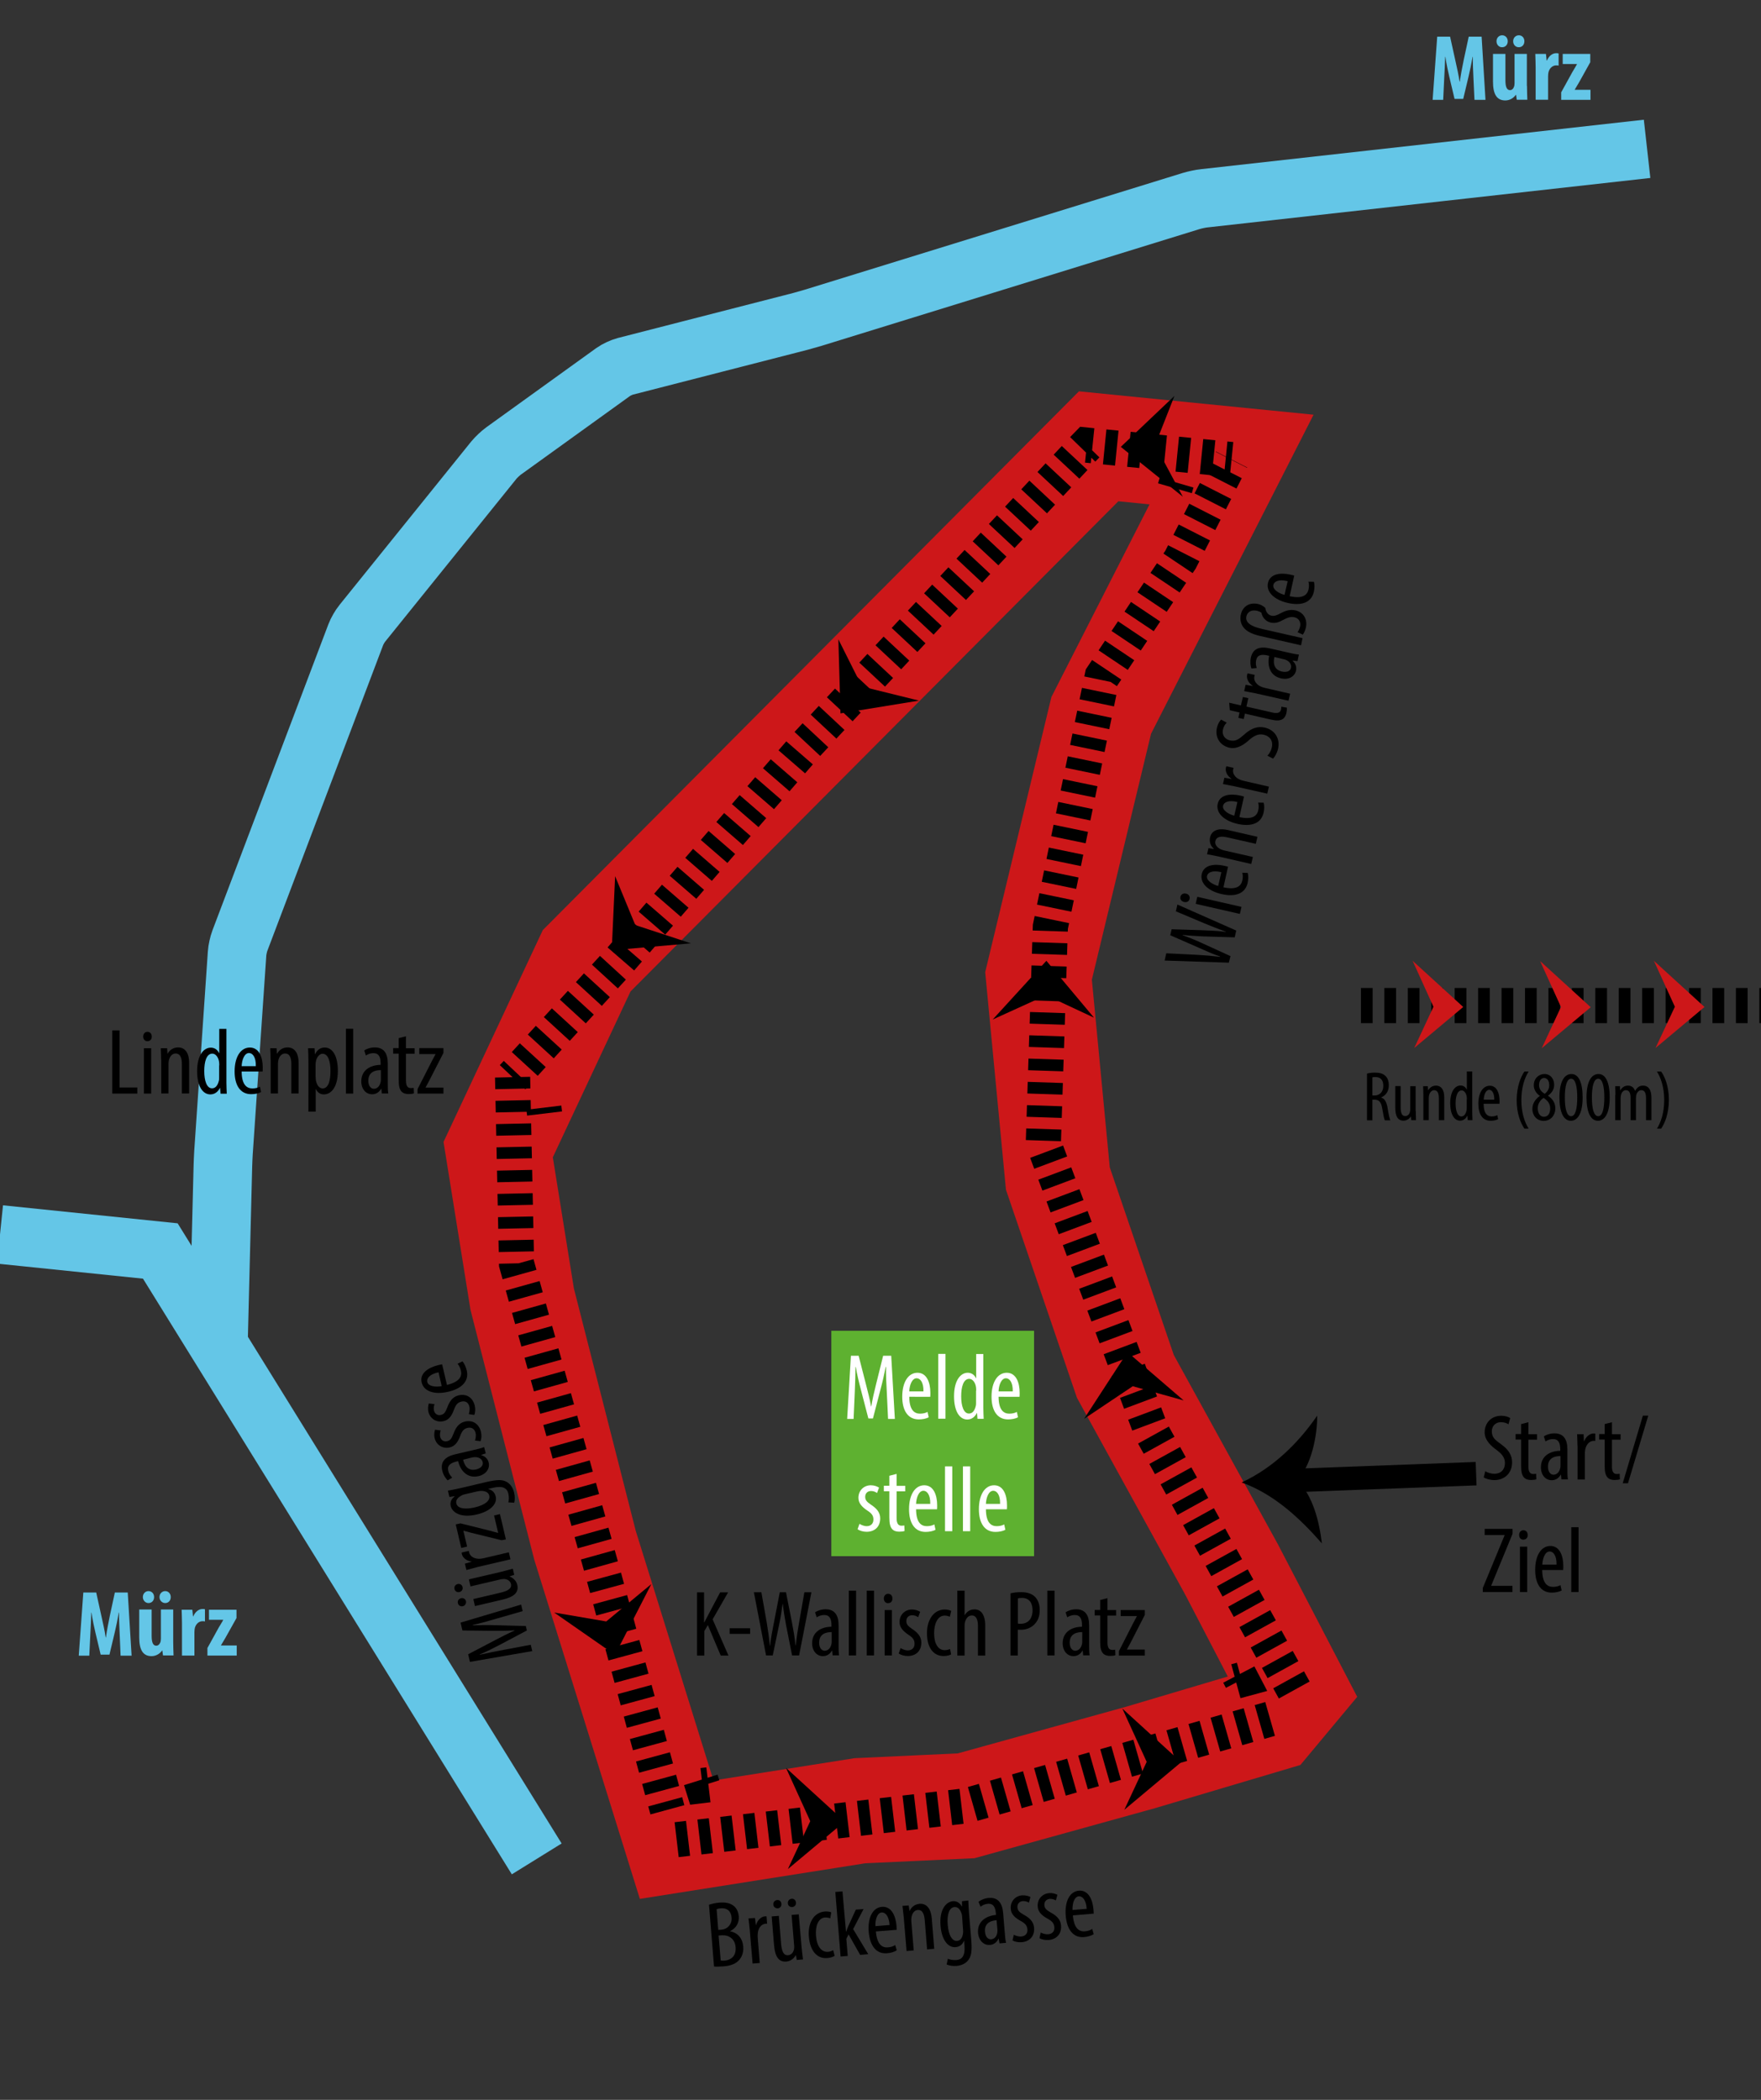 <?xml version="1.0" encoding="utf-8"?>
<!-- Generator: Adobe Illustrator 27.2.0, SVG Export Plug-In . SVG Version: 6.00 Build 0)  -->
<svg version="1.1" id="Ebene_1" xmlns="http://www.w3.org/2000/svg" xmlns:xlink="http://www.w3.org/1999/xlink" x="0px" y="0px"
	 width="150.27px" height="179.17px" viewBox="0 0 150.27 179.17" style="enable-background:new 0 0 150.27 179.17;"
	 xml:space="preserve">
<rect x="0" y="0" width="150.27" height="179.17" fill="#333333" stroke="none"/>
<style type="text/css">
	.st0{fill:none;stroke:#CD1719;stroke-width:9;}
	.st1{fill:none;stroke:#64C6E7;stroke-width:5;}
	.st2{fill:none;stroke:#000000;stroke-width:3;}
	.st3{fill:none;stroke:#000000;stroke-width:3;stroke-dasharray:1.038,1.038;}
	.st4{fill:none;stroke:#000000;stroke-width:3;stroke-dasharray:1.012,1.012;}
	.st5{fill:none;stroke:#000000;stroke-width:2;}
	.st6{fill:#64C6E7;}
	.st7{fill:none;stroke:#000000;stroke-width:3;stroke-dasharray:0.993,0.993;}
	.st8{fill:none;stroke:#000000;stroke-width:3;stroke-dasharray:0.979,0.979;}
	.st9{fill:none;stroke:#000000;stroke-width:3;stroke-dasharray:0.994,0.994;}
	.st10{fill:none;stroke:#000000;stroke-width:3;stroke-dasharray:1;}
	.st11{fill:#CD1719;}
	.st12{fill:#5EB130;}
	.st13{fill:#FFFFFF;}
</style>
<polygon class="st0" points="57.74,156.97 73.38,154.5 82.44,154.08 97.27,149.97 108.38,146.67 110.44,144.2 105.09,133.91 
	96.03,117.44 90.27,100.56 88.62,83.27 93.97,61.04 105.09,39.21 93.75,38.08 50.06,81.98 42.51,98.09 44.56,110.85 49.92,131.85 
	"/>
<g>
	<path class="st1" d="M140.55,12.7l-37.79,4.22c-0.31,0.03-0.81,0.14-1.11,0.23L69.4,27.11c-0.3,0.09-0.79,0.23-1.09,0.31
		l-14.96,3.84c-0.3,0.08-0.76,0.29-1.01,0.47l-9.37,6.75c-0.25,0.18-0.62,0.53-0.82,0.77L30.92,53.18c-0.2,0.24-0.45,0.68-0.56,0.97
		l-9.89,26.11c-0.11,0.29-0.22,0.78-0.24,1.1l-1.16,16.99c-0.02,0.31-0.04,0.82-0.05,1.13l-0.4,15.9"/>
</g>
<g>
	<g>
		<line class="st2" x1="105.09" y1="39.21" x2="104.59" y2="39.16"/>
		<line class="st3" x1="103.56" y1="39.06" x2="93.75" y2="38.08"/>
		<polyline class="st2" points="93.23,38.03 92.74,37.98 92.39,38.34 		"/>
		<polyline class="st4" points="91.7,39.08 68.86,63.51 52.8,82.03 44.42,91.17 		"/>
		<line class="st2" x1="44.08" y1="91.55" x2="43.74" y2="91.91"/>
	</g>
</g>
<polyline class="st1" points="0,105.33 13.68,106.74 45.8,158.61 "/>
<g>
	<path d="M116.65,91.6c0.2-0.05,0.44-0.08,0.67-0.08c0.4,0,0.7,0.08,0.91,0.29c0.2,0.2,0.28,0.47,0.28,0.79
		c0,0.52-0.24,0.85-0.65,1.04v0.01c0.3,0.09,0.46,0.38,0.55,0.91c0.09,0.56,0.17,0.9,0.23,1.03h-0.47c-0.06-0.12-0.14-0.5-0.22-1
		c-0.09-0.55-0.26-0.76-0.66-0.76h-0.18v1.76h-0.46V91.6z M117.11,93.47h0.19c0.44,0,0.74-0.32,0.74-0.81
		c0-0.47-0.19-0.76-0.69-0.76c-0.09,0-0.18,0.01-0.24,0.02V93.47z"/>
	<path d="M120.81,94.79c0,0.32,0.02,0.58,0.02,0.79h-0.4l-0.03-0.31h-0.01c-0.09,0.14-0.31,0.35-0.62,0.35
		c-0.51,0-0.71-0.4-0.71-1.12v-1.83h0.46v1.77c0,0.46,0.07,0.79,0.39,0.79c0.27,0,0.39-0.25,0.41-0.38
		c0.02-0.08,0.02-0.17,0.02-0.26v-1.91h0.46V94.79z"/>
	<path d="M121.46,93.43c0-0.34-0.02-0.52-0.02-0.75h0.4l0.02,0.35h0.01c0.13-0.23,0.36-0.4,0.67-0.4c0.4,0,0.7,0.3,0.7,1v1.95h-0.46
		v-1.87c0-0.34-0.07-0.69-0.4-0.69c-0.19,0-0.38,0.16-0.44,0.47c-0.01,0.07-0.02,0.16-0.02,0.26v1.83h-0.46V93.43z"/>
	<path d="M125.63,91.43v3.45c0,0.2,0.02,0.53,0.02,0.7h-0.4l-0.03-0.37h-0.02c-0.1,0.21-0.3,0.41-0.61,0.41
		c-0.49,0-0.84-0.53-0.84-1.49c0-1.03,0.43-1.51,0.88-1.51c0.21,0,0.41,0.1,0.53,0.35h0.01v-1.55H125.63z M125.17,93.79
		c0-0.06,0-0.13-0.01-0.19c-0.03-0.3-0.21-0.56-0.43-0.56c-0.38,0-0.52,0.53-0.52,1.12c0,0.61,0.16,1.1,0.49,1.1
		c0.14,0,0.34-0.08,0.44-0.5c0.01-0.05,0.02-0.12,0.02-0.19V93.79z"/>
	<path d="M126.6,94.18c0.01,0.89,0.35,1.08,0.69,1.08c0.2,0,0.37-0.05,0.48-0.11l0.07,0.34c-0.16,0.09-0.41,0.14-0.64,0.14
		c-0.7,0-1.05-0.57-1.05-1.46c0-0.94,0.4-1.53,0.98-1.53c0.59,0,0.83,0.62,0.83,1.28c0,0.11,0,0.19-0.01,0.26H126.6z M127.51,93.83
		c0.01-0.58-0.21-0.84-0.43-0.84c-0.3,0-0.46,0.44-0.47,0.84H127.51z"/>
	<path d="M130.44,91.43c-0.34,0.54-0.62,1.35-0.62,2.44c0,1.07,0.28,1.88,0.62,2.43h-0.36c-0.31-0.46-0.66-1.26-0.66-2.43
		c0.01-1.18,0.35-1.99,0.66-2.44H130.44z"/>
	<path d="M130.76,94.63c0-0.54,0.32-0.89,0.64-1.12l-0.01-0.01c-0.32-0.22-0.51-0.56-0.51-0.89c0-0.6,0.43-0.97,0.91-0.97
		c0.56,0,0.83,0.47,0.83,0.92c0,0.34-0.16,0.67-0.52,0.92v0.02c0.36,0.24,0.62,0.59,0.62,1.06c0,0.61-0.4,1.08-1,1.08
		C131.08,95.63,130.76,95.12,130.76,94.63z M132.28,94.58c0-0.45-0.26-0.7-0.56-0.9c-0.31,0.19-0.5,0.53-0.5,0.87
		c0,0.44,0.2,0.74,0.53,0.74C132.04,95.29,132.28,95.07,132.28,94.58z M131.33,92.58c0,0.4,0.24,0.59,0.48,0.75
		c0.23-0.17,0.39-0.43,0.39-0.72c0-0.38-0.16-0.63-0.44-0.63C131.5,91.98,131.33,92.23,131.33,92.58z"/>
	<path d="M135.05,93.63c0,1.42-0.45,2-1.01,2c-0.61,0-0.97-0.72-0.97-1.99c0-1.31,0.39-2,1.03-2
		C134.72,91.64,135.05,92.39,135.05,93.63z M133.53,93.64c0,0.94,0.16,1.6,0.54,1.6c0.37,0,0.52-0.67,0.52-1.6
		c0-0.91-0.15-1.6-0.52-1.6C133.69,92.04,133.53,92.7,133.53,93.64z"/>
	<path d="M137.36,93.63c0,1.42-0.45,2-1.01,2c-0.61,0-0.97-0.72-0.97-1.99c0-1.31,0.39-2,1.03-2
		C137.03,91.64,137.36,92.39,137.36,93.63z M135.84,93.64c0,0.94,0.16,1.6,0.54,1.6c0.37,0,0.52-0.67,0.52-1.6
		c0-0.91-0.15-1.6-0.52-1.6C136,92.04,135.84,92.7,135.84,93.64z"/>
	<path d="M137.85,93.43c0-0.34-0.02-0.52-0.02-0.75h0.4l0.02,0.36h0.01c0.13-0.23,0.35-0.41,0.65-0.41c0.27,0,0.5,0.13,0.61,0.44
		h0.01c0.08-0.14,0.18-0.26,0.29-0.33c0.11-0.08,0.25-0.11,0.4-0.11c0.39,0,0.7,0.29,0.7,1.03v1.92h-0.46v-1.82
		c0-0.38-0.05-0.74-0.41-0.74c-0.19,0-0.36,0.16-0.43,0.43c-0.01,0.08-0.02,0.17-0.02,0.26v1.87h-0.46v-1.9
		c0-0.32-0.06-0.66-0.4-0.66c-0.19,0-0.38,0.16-0.43,0.47c-0.01,0.08-0.02,0.16-0.02,0.25v1.84h-0.46V93.43z"/>
	<path d="M141.39,96.3c0.34-0.54,0.62-1.36,0.62-2.44c0-1.08-0.28-1.89-0.62-2.43h0.36c0.31,0.44,0.66,1.24,0.66,2.43
		c-0.01,1.19-0.35,1.98-0.66,2.44H141.39z"/>
</g>
<g>
	<g>
		<g>
			<line class="st5" x1="110.21" y1="126.33" x2="125.96" y2="125.74"/>
			<g>
				<path d="M110.7,126.31c1.21-1.3,1.71-3.8,1.7-5.52c-1.63,2.37-3.79,4.47-6.45,5.7c2.74,0.98,4.96,3.04,6.85,5.2
					C112.58,129.86,112.05,127.64,110.7,126.31z"/>
			</g>
		</g>
	</g>
</g>
<g>
	<path d="M126.74,125.53c0.18,0.12,0.5,0.22,0.78,0.22c0.56,0,0.9-0.37,0.9-0.91c0-0.5-0.29-0.8-0.71-1.12
		c-0.42-0.3-1.02-0.8-1.02-1.5c0-0.82,0.57-1.42,1.42-1.42c0.34,0,0.63,0.1,0.76,0.2l-0.15,0.53c-0.14-0.1-0.36-0.18-0.64-0.18
		c-0.53,0-0.78,0.4-0.78,0.77c0,0.54,0.28,0.74,0.79,1.11c0.65,0.46,0.94,0.95,0.94,1.55c0,0.93-0.66,1.51-1.51,1.51
		c-0.37,0-0.76-0.12-0.91-0.23L126.74,125.53z"/>
	<path d="M130.42,121.35v1.02h0.74v0.47h-0.74v2.29c0,0.5,0.18,0.64,0.41,0.64c0.1,0,0.18-0.01,0.25-0.02l0.02,0.47
		c-0.11,0.04-0.26,0.06-0.46,0.06c-0.24,0-0.46-0.06-0.61-0.23c-0.15-0.18-0.23-0.44-0.23-0.98v-2.24h-0.47v-0.47h0.47v-0.85
		L130.42,121.35z"/>
	<path d="M133.24,126.24l-0.04-0.41h-0.02c-0.17,0.3-0.44,0.47-0.77,0.47c-0.52,0-0.92-0.44-0.92-1.1c0-0.97,0.78-1.4,1.65-1.41
		v-0.12c0-0.52-0.13-0.88-0.62-0.88c-0.24,0-0.46,0.08-0.64,0.2l-0.14-0.43c0.16-0.12,0.52-0.26,0.9-0.26
		c0.78,0,1.11,0.51,1.11,1.38v1.67c0,0.3,0,0.63,0.04,0.88H133.24z M133.15,124.24c-0.32,0-1.06,0.06-1.06,0.9
		c0,0.5,0.26,0.69,0.47,0.69c0.27,0,0.5-0.2,0.58-0.58c0.02-0.07,0.02-0.15,0.02-0.22V124.24z"/>
	<path d="M134.61,123.37c0-0.33-0.02-0.71-0.03-1h0.55l0.03,0.61h0.02c0.13-0.37,0.46-0.67,0.82-0.67c0.05,0,0.09,0.01,0.13,0.01
		v0.63c-0.04-0.01-0.08-0.01-0.13-0.01c-0.39,0-0.68,0.36-0.74,0.81c-0.02,0.1-0.02,0.22-0.02,0.35v2.14h-0.62V123.37z"/>
	<path d="M137.55,121.35v1.02h0.74v0.47h-0.74v2.29c0,0.5,0.18,0.64,0.41,0.64c0.1,0,0.18-0.01,0.25-0.02l0.02,0.47
		c-0.11,0.04-0.26,0.06-0.46,0.06c-0.24,0-0.46-0.06-0.61-0.23c-0.15-0.18-0.23-0.44-0.23-0.98v-2.24h-0.47v-0.47h0.47v-0.85
		L137.55,121.35z"/>
	<path d="M138.47,126.56l1.72-5.77h0.46l-1.73,5.77H138.47z"/>
	<path d="M126.54,135.47l1.85-4.47v-0.02h-1.7v-0.53h2.38v0.42l-1.82,4.42v0.02h1.81v0.53h-2.53V135.47z"/>
	<path d="M130.36,130.97c0.01,0.24-0.14,0.4-0.38,0.4c-0.2,0-0.35-0.16-0.35-0.4c0-0.24,0.16-0.4,0.36-0.4
		C130.22,130.57,130.36,130.73,130.36,130.97z M129.7,135.84v-3.87h0.62v3.87H129.7z"/>
	<path d="M131.6,133.96c0.01,1.18,0.47,1.44,0.92,1.44c0.26,0,0.49-0.06,0.64-0.15l0.1,0.46c-0.22,0.12-0.54,0.18-0.85,0.18
		c-0.93,0-1.41-0.76-1.41-1.94c0-1.26,0.53-2.04,1.3-2.04c0.79,0,1.1,0.83,1.1,1.71c0,0.14,0,0.25-0.01,0.34H131.6z M132.82,133.5
		c0.02-0.78-0.28-1.12-0.58-1.12c-0.4,0-0.61,0.59-0.63,1.12H132.82z"/>
	<path d="M134.08,130.31h0.62v5.53h-0.62V130.31z"/>
</g>
<g>
	<path d="M104.86,82.14l-5.48-0.18l0.14-0.62l2.63,0.13c0.69,0.04,1.29,0.09,1.95,0.17l0.01-0.03c-0.65-0.21-1.19-0.47-1.83-0.75
		l-2.42-1.06l0.12-0.51l2.58,0.08c0.65,0.03,1.28,0.04,2.03,0.14l0.01-0.02c-0.74-0.26-1.29-0.48-1.86-0.72l-2.4-1.01l0.13-0.58
		l5.02,2.22l-0.13,0.58l-2.67-0.08c-0.58-0.03-1.19-0.06-1.78-0.13l0,0.02c0.57,0.21,1.12,0.43,1.68,0.69l2.41,1.1L104.86,82.14z"/>
	<path d="M101.2,76.25c0.24,0.04,0.36,0.23,0.31,0.46c-0.04,0.19-0.24,0.31-0.47,0.25c-0.23-0.05-0.36-0.25-0.31-0.44
		C100.78,76.3,100.97,76.2,101.2,76.25z M105.8,77.98l-3.77-0.86l0.14-0.6l3.77,0.86L105.8,77.98z"/>
	<path d="M104.4,75.71c1.16,0.25,1.51-0.14,1.61-0.58c0.06-0.26,0.05-0.49-0.01-0.66l0.47,0.01c0.07,0.24,0.06,0.57-0.01,0.87
		c-0.21,0.9-1.05,1.2-2.21,0.94c-1.22-0.28-1.87-0.97-1.7-1.72c0.18-0.77,1.06-0.89,1.91-0.7c0.14,0.03,0.24,0.06,0.33,0.08
		L104.4,75.71z M104.22,74.42c-0.75-0.19-1.15,0.02-1.22,0.31c-0.09,0.39,0.44,0.72,0.95,0.87L104.22,74.42z"/>
	<path d="M103.98,73.08c-0.45-0.1-0.68-0.13-0.98-0.19l0.12-0.52l0.46,0.07l0-0.02c-0.27-0.23-0.41-0.58-0.32-0.98
		c0.12-0.52,0.6-0.82,1.51-0.62l2.53,0.58l-0.14,0.6l-2.43-0.55c-0.44-0.1-0.92-0.12-1.02,0.32c-0.06,0.25,0.1,0.54,0.49,0.71
		c0.09,0.04,0.21,0.07,0.33,0.1l2.38,0.54l-0.14,0.6L103.98,73.08z"/>
	<path d="M105.76,69.72c1.16,0.25,1.51-0.14,1.61-0.58c0.06-0.26,0.04-0.49-0.01-0.66l0.47,0.01c0.07,0.24,0.06,0.57-0.01,0.87
		c-0.21,0.9-1.05,1.2-2.21,0.94c-1.22-0.28-1.87-0.97-1.7-1.72c0.18-0.77,1.06-0.89,1.91-0.7c0.14,0.03,0.24,0.06,0.33,0.09
		L105.76,69.72z M105.59,68.43c-0.75-0.19-1.15,0.02-1.22,0.31c-0.09,0.39,0.44,0.72,0.95,0.86L105.59,68.43z"/>
	<path d="M105.34,67.09c-0.32-0.07-0.7-0.13-0.98-0.19l0.12-0.54l0.6,0.1l0-0.02c-0.33-0.21-0.55-0.59-0.47-0.94
		c0.01-0.05,0.03-0.08,0.04-0.12l0.62,0.14c-0.02,0.04-0.03,0.08-0.04,0.12c-0.09,0.38,0.2,0.74,0.62,0.9
		c0.1,0.04,0.21,0.07,0.34,0.1l2.09,0.48l-0.14,0.6L105.34,67.09z"/>
	<path d="M108.15,64.48c0.16-0.15,0.32-0.44,0.38-0.71c0.12-0.55-0.16-0.95-0.69-1.08c-0.48-0.11-0.84,0.1-1.25,0.45
		c-0.38,0.35-1,0.81-1.68,0.66c-0.79-0.18-1.25-0.87-1.07-1.7c0.08-0.33,0.24-0.59,0.36-0.7l0.48,0.26
		c-0.12,0.11-0.26,0.31-0.32,0.58c-0.12,0.52,0.22,0.85,0.58,0.93c0.52,0.12,0.79-0.11,1.26-0.52c0.59-0.53,1.14-0.7,1.72-0.57
		c0.9,0.21,1.33,0.97,1.14,1.81c-0.08,0.36-0.29,0.71-0.43,0.84L108.15,64.48z"/>
	<path d="M104.89,59.96l1,0.23l0.17-0.72l0.46,0.1l-0.16,0.72l2.24,0.51c0.49,0.11,0.66-0.04,0.71-0.25
		c0.02-0.09,0.03-0.17,0.03-0.25l0.47,0.08c0.01,0.12,0,0.26-0.04,0.46c-0.05,0.23-0.16,0.43-0.36,0.54c-0.21,0.11-0.48,0.13-1,0.01
		l-2.18-0.5l-0.1,0.46l-0.46-0.1l0.1-0.46l-0.83-0.19L104.89,59.96z"/>
	<path d="M107.15,59.16c-0.32-0.07-0.7-0.13-0.98-0.19l0.12-0.54l0.6,0.1l0-0.02c-0.33-0.21-0.55-0.59-0.47-0.94
		c0.01-0.05,0.03-0.08,0.04-0.12l0.62,0.14c-0.02,0.04-0.03,0.08-0.04,0.12c-0.09,0.38,0.2,0.74,0.62,0.9
		c0.1,0.04,0.21,0.07,0.34,0.1l2.09,0.48l-0.14,0.6L107.15,59.16z"/>
	<path d="M110.72,56.41l-0.41-0.05l-0.01,0.02c0.25,0.23,0.36,0.53,0.29,0.85c-0.12,0.51-0.63,0.8-1.28,0.65
		c-0.94-0.21-1.19-1.07-1.01-1.92l-0.12-0.03c-0.51-0.12-0.89-0.07-0.99,0.4c-0.05,0.23-0.02,0.46,0.05,0.67l-0.45,0.04
		c-0.08-0.18-0.13-0.56-0.05-0.94c0.17-0.76,0.75-0.97,1.6-0.78l1.63,0.37c0.29,0.07,0.62,0.14,0.87,0.16L110.72,56.41z
		 M108.75,56.06c-0.07,0.31-0.18,1.05,0.64,1.24c0.49,0.11,0.73-0.1,0.77-0.31c0.06-0.26-0.08-0.54-0.44-0.69
		c-0.07-0.03-0.14-0.05-0.21-0.06L108.75,56.06z"/>
	<path d="M111.02,55.06l-3.51-0.8c-0.81-0.19-1.26-0.47-1.49-0.86c-0.16-0.28-0.22-0.62-0.13-0.99c0.13-0.58,0.64-1.06,1.48-0.87
		c0.24,0.05,0.48,0.21,0.6,0.33c0.05,0.34,0.23,0.59,0.51,0.66c0.27,0.06,0.49-0.04,0.77-0.19c0.45-0.24,0.82-0.36,1.29-0.26
		c0.76,0.17,1.04,0.84,0.89,1.48c-0.06,0.26-0.17,0.48-0.26,0.59l-0.45-0.21c0.1-0.12,0.17-0.3,0.22-0.48
		c0.09-0.41-0.13-0.71-0.48-0.79c-0.35-0.08-0.63,0.05-0.94,0.21c-0.33,0.18-0.65,0.34-1.09,0.24c-0.42-0.1-0.71-0.43-0.79-0.84
		c-0.12-0.09-0.26-0.13-0.36-0.16c-0.62-0.14-0.86,0.21-0.92,0.46c-0.1,0.42,0.17,0.82,1.32,1.08l3.47,0.79L111.02,55.06z"/>
	<path d="M110.05,50.87c1.16,0.26,1.51-0.14,1.61-0.58c0.06-0.26,0.04-0.49-0.01-0.66l0.47,0.01c0.07,0.24,0.06,0.57-0.01,0.87
		c-0.21,0.9-1.05,1.2-2.21,0.94c-1.22-0.28-1.87-0.97-1.7-1.72c0.18-0.77,1.06-0.89,1.91-0.7c0.14,0.03,0.24,0.06,0.33,0.08
		L110.05,50.87z M109.88,49.59c-0.75-0.19-1.15,0.02-1.22,0.31c-0.09,0.39,0.44,0.72,0.95,0.86L109.88,49.59z"/>
</g>
<g>
	<path class="st6" d="M10.21,139.37c-0.02-0.51-0.06-1.21-0.05-1.78h-0.02c-0.1,0.58-0.24,1.24-0.34,1.66l-0.46,1.93H8.59
		l-0.45-1.89c-0.1-0.43-0.25-1.1-0.33-1.69H7.79c-0.02,0.58-0.05,1.26-0.08,1.8l-0.09,1.87h-0.9l0.39-5.39h1.1l0.43,1.95
		c0.15,0.68,0.29,1.28,0.38,1.89h0.02c0.08-0.6,0.2-1.21,0.34-1.89l0.42-1.95h1.1l0.33,5.39h-0.94L10.21,139.37z"/>
	<path class="st6" d="M14.78,140.06c0,0.42,0.02,0.82,0.03,1.19h-0.9l-0.06-0.42h-0.02c-0.18,0.26-0.5,0.48-0.9,0.48
		c-0.74,0-1.05-0.55-1.05-1.61v-2.37h1.06v2.25c0,0.51,0.1,0.84,0.39,0.84c0.18,0,0.29-0.14,0.34-0.26c0.04-0.08,0.06-0.2,0.06-0.34
		v-2.49h1.05V140.06z M12.19,136.27c0-0.3,0.22-0.51,0.48-0.51c0.27,0,0.48,0.21,0.48,0.51c0,0.3-0.2,0.51-0.48,0.51
		C12.41,136.78,12.19,136.56,12.19,136.27z M13.61,136.27c0-0.3,0.22-0.51,0.49-0.51c0.26,0,0.47,0.21,0.47,0.51
		c0,0.3-0.2,0.51-0.47,0.51S13.61,136.56,13.61,136.27z"/>
	<path class="st6" d="M15.53,138.52c0-0.39-0.02-0.82-0.03-1.17h0.91l0.06,0.57h0.02c0.18-0.42,0.49-0.63,0.78-0.63
		c0.1,0,0.16,0,0.22,0.02v1.04c-0.06-0.02-0.14-0.02-0.22-0.02c-0.22,0-0.52,0.15-0.64,0.56c-0.02,0.09-0.04,0.22-0.04,0.39v1.98
		h-1.06V138.52z"/>
	<path class="st6" d="M17.71,140.6l0.96-1.74c0.13-0.22,0.3-0.48,0.37-0.63v-0.02h-1.21v-0.86h2.35v0.71l-0.94,1.68
		c-0.14,0.23-0.29,0.48-0.38,0.64v0.02h1.34v0.86h-2.5V140.6z"/>
</g>
<g>
	<path d="M42.37,138.11c-0.68,0.2-1.45,0.42-2.04,0.54l0.01,0.03c0.61-0.02,1.27-0.03,1.92-0.01l2.61,0.07l0.09,0.38l-2.21,1.17
		c-0.63,0.33-1.24,0.64-1.82,0.88l0.01,0.02c0.61-0.14,1.35-0.29,2.11-0.43l2.24-0.42l0.13,0.54l-5.32,0.92l-0.15-0.65l2.25-1.18
		c0.65-0.34,1.13-0.59,1.71-0.84l-0.01-0.02c-0.62,0.04-1.15,0.04-1.9,0.04l-2.54-0.03l-0.16-0.67l5.17-1.54l0.13,0.56L42.37,138.11
		z"/>
	<path d="M39.21,135.84c-0.2,0.05-0.39-0.07-0.43-0.26c-0.04-0.19,0.06-0.37,0.27-0.42c0.19-0.05,0.38,0.06,0.42,0.25
		C39.52,135.61,39.41,135.79,39.21,135.84z M39.5,137.05c-0.2,0.05-0.39-0.07-0.43-0.27c-0.04-0.19,0.06-0.36,0.27-0.41
		c0.19-0.05,0.38,0.06,0.42,0.25C39.8,136.81,39.69,137,39.5,137.05z M42.74,134.12c0.42-0.1,0.74-0.2,1.02-0.27l0.12,0.52
		l-0.39,0.13l0,0.02c0.21,0.07,0.55,0.3,0.65,0.7c0.16,0.66-0.3,1.04-1.23,1.26l-2.38,0.56l-0.14-0.6l2.3-0.54
		c0.59-0.14,1-0.33,0.91-0.75c-0.08-0.35-0.45-0.43-0.62-0.42c-0.11,0-0.23,0.02-0.35,0.05l-2.48,0.58l-0.14-0.6L42.74,134.12z"/>
	<path d="M40.77,133.7c-0.32,0.08-0.69,0.19-0.97,0.26l-0.13-0.54l0.58-0.17l0-0.01c-0.39-0.04-0.76-0.29-0.84-0.64
		c-0.01-0.05-0.01-0.09-0.02-0.13l0.62-0.14c0,0.04,0.01,0.08,0.02,0.13c0.09,0.38,0.51,0.58,0.96,0.54
		c0.1-0.01,0.22-0.03,0.35-0.06l2.08-0.49l0.14,0.6L40.77,133.7z"/>
	<path d="M42.8,131.42l-2.61-0.64c-0.22-0.06-0.44-0.13-0.63-0.17l-0.02,0l0.32,1.35l-0.5,0.12l-0.47-2.01l0.4-0.09l2.57,0.64
		c0.22,0.06,0.44,0.13,0.63,0.17l0.02,0l-0.35-1.48l0.5-0.12l0.51,2.16L42.8,131.42z"/>
	<path d="M38.22,127.19c0.27-0.05,0.61-0.11,1.18-0.24l2.11-0.5c0.99-0.23,1.39-0.2,1.72-0.01c0.31,0.17,0.54,0.49,0.64,0.91
		c0.08,0.32,0.07,0.65,0.01,0.87l-0.5-0.03c0.04-0.17,0.07-0.44,0-0.74c-0.11-0.48-0.48-0.7-1.33-0.5l-0.38,0.09l0,0.02
		c0.33,0.06,0.55,0.3,0.63,0.62c0.16,0.67-0.5,1.28-1.6,1.54c-1.39,0.33-2.11-0.17-2.24-0.72c-0.09-0.4,0.13-0.65,0.33-0.82l0-0.02
		l-0.44,0.07L38.22,127.19z M39.66,127.5c-0.09,0.02-0.19,0.05-0.27,0.1c-0.24,0.13-0.53,0.34-0.45,0.68
		c0.1,0.44,0.74,0.53,1.57,0.34c0.97-0.23,1.33-0.63,1.24-1c-0.04-0.18-0.18-0.39-0.66-0.41c-0.12,0-0.24,0.02-0.35,0.04
		L39.66,127.5z"/>
	<path d="M41.45,124.01l-0.39,0.13l0.01,0.02c0.33,0.1,0.56,0.32,0.63,0.64c0.12,0.5-0.22,1-0.86,1.15
		c-0.94,0.22-1.54-0.43-1.75-1.28l-0.12,0.03c-0.51,0.12-0.83,0.33-0.72,0.8c0.05,0.23,0.18,0.42,0.34,0.58l-0.39,0.23
		c-0.15-0.13-0.37-0.45-0.46-0.82c-0.18-0.75,0.24-1.2,1.09-1.4l1.63-0.38c0.29-0.07,0.62-0.14,0.85-0.24L41.45,124.01z
		 M39.52,124.55c0.07,0.31,0.3,1.02,1.11,0.83c0.49-0.12,0.61-0.41,0.56-0.62c-0.06-0.26-0.31-0.45-0.7-0.43
		c-0.07,0-0.15,0.02-0.22,0.03L39.52,124.55z"/>
	<path d="M40.53,122.91c0.05-0.15,0.11-0.41,0.05-0.65c-0.08-0.34-0.34-0.5-0.67-0.43c-0.29,0.07-0.46,0.21-0.63,0.66
		c-0.2,0.57-0.46,0.9-0.9,1.01c-0.61,0.14-1.15-0.21-1.29-0.79c-0.07-0.3-0.02-0.54,0.03-0.72l0.49,0.06
		c-0.06,0.16-0.09,0.34-0.05,0.54c0.08,0.33,0.35,0.44,0.59,0.38c0.26-0.06,0.37-0.19,0.54-0.62c0.18-0.5,0.44-0.92,0.96-1.05
		c0.75-0.18,1.24,0.25,1.39,0.87c0.07,0.28,0.05,0.6-0.04,0.8L40.53,122.91z"/>
	<path d="M40,120.66c0.05-0.15,0.11-0.41,0.05-0.65c-0.08-0.34-0.34-0.5-0.67-0.42c-0.29,0.07-0.46,0.21-0.63,0.66
		c-0.2,0.57-0.46,0.91-0.9,1.01c-0.61,0.14-1.15-0.21-1.29-0.79c-0.07-0.3-0.02-0.54,0.03-0.72l0.49,0.06
		c-0.06,0.16-0.09,0.34-0.05,0.54c0.08,0.33,0.35,0.44,0.59,0.38c0.26-0.06,0.37-0.19,0.54-0.62c0.18-0.5,0.44-0.92,0.96-1.05
		c0.75-0.18,1.24,0.25,1.39,0.87c0.07,0.28,0.05,0.6-0.04,0.8L40,120.66z"/>
	<path d="M38.14,118.17c1.15-0.28,1.29-0.79,1.19-1.22c-0.06-0.26-0.17-0.46-0.29-0.59l0.42-0.2c0.17,0.18,0.3,0.49,0.37,0.78
		c0.21,0.9-0.42,1.54-1.57,1.81c-1.22,0.29-2.11-0.05-2.28-0.8c-0.18-0.77,0.56-1.26,1.41-1.47c0.14-0.03,0.24-0.06,0.34-0.07
		L38.14,118.17z M37.42,117.09c-0.76,0.16-1.03,0.53-0.96,0.82c0.09,0.39,0.72,0.46,1.23,0.36L37.42,117.09z"/>
</g>
<g>
	<path d="M60.5,162.52c0.25-0.08,0.55-0.15,0.89-0.18c0.49-0.04,0.91,0.03,1.22,0.28c0.25,0.2,0.39,0.5,0.43,0.89
		c0.04,0.55-0.22,1.01-0.73,1.26l0,0.02c0.64,0.12,1.05,0.59,1.11,1.29c0.04,0.45-0.08,0.82-0.3,1.1c-0.28,0.37-0.76,0.55-1.38,0.6
		c-0.4,0.03-0.64,0.03-0.81,0.01L60.5,162.52z M61.29,164.67l0.28-0.02c0.5-0.04,0.9-0.46,0.86-1.02c-0.04-0.49-0.3-0.86-0.96-0.8
		c-0.14,0.01-0.25,0.04-0.32,0.07L61.29,164.67z M61.5,167.28c0.07,0.01,0.18,0.02,0.31,0.01c0.64-0.05,1.02-0.46,0.96-1.15
		c-0.06-0.74-0.61-1.05-1.18-1.01l-0.27,0.02L61.5,167.28z"/>
	<path d="M63.98,164.68c-0.03-0.33-0.08-0.71-0.11-0.99l0.55-0.04l0.08,0.6l0.02,0c0.1-0.38,0.4-0.71,0.76-0.74
		c0.05,0,0.09,0,0.13,0l0.05,0.63c-0.04,0-0.08,0-0.13,0c-0.39,0.03-0.65,0.41-0.67,0.87c-0.01,0.1-0.01,0.22,0,0.35l0.17,2.13
		l-0.61,0.05L63.98,164.68z"/>
	<path d="M68.4,166.14c0.04,0.43,0.09,0.76,0.12,1.05l-0.53,0.04l-0.07-0.4l-0.02,0c-0.1,0.2-0.38,0.5-0.79,0.54
		c-0.68,0.06-0.98-0.45-1.06-1.41l-0.2-2.44l0.61-0.05l0.19,2.35c0.05,0.61,0.18,1.04,0.6,1.01c0.36-0.03,0.49-0.38,0.51-0.55
		c0.02-0.11,0.01-0.23,0-0.35l-0.21-2.54l0.61-0.05L68.4,166.14z M65.99,162.51c-0.02-0.21,0.13-0.37,0.33-0.39
		c0.19-0.02,0.35,0.12,0.36,0.33c0.02,0.2-0.11,0.36-0.31,0.38C66.17,162.84,66,162.7,65.99,162.51z M67.23,162.4
		c-0.02-0.21,0.13-0.37,0.32-0.39c0.19-0.02,0.36,0.12,0.37,0.33c0.02,0.2-0.12,0.36-0.31,0.38
		C67.41,162.74,67.24,162.6,67.23,162.4z"/>
	<path d="M71.22,166.88c-0.13,0.09-0.35,0.17-0.63,0.19c-0.84,0.07-1.46-0.56-1.57-1.84c-0.09-1.11,0.39-2.05,1.36-2.13
		c0.21-0.02,0.44,0.02,0.55,0.07l-0.08,0.51c-0.08-0.03-0.25-0.08-0.45-0.07c-0.62,0.05-0.83,0.81-0.77,1.56
		c0.07,0.9,0.46,1.41,1.03,1.37c0.17-0.01,0.3-0.07,0.44-0.14L71.22,166.88z"/>
	<path d="M72.19,164.81l0.02,0c0.06-0.16,0.11-0.31,0.17-0.45l0.65-1.42l0.66-0.05l-0.89,1.71l1.29,2.14l-0.69,0.06l-0.99-1.75
		l-0.19,0.38l0.12,1.46l-0.61,0.05l-0.45-5.51l0.61-0.05L72.19,164.81z"/>
	<path d="M74.74,164.8c0.1,1.18,0.59,1.4,1.03,1.36c0.26-0.02,0.48-0.1,0.62-0.2l0.13,0.45c-0.21,0.14-0.53,0.23-0.83,0.25
		c-0.92,0.08-1.46-0.64-1.56-1.82c-0.1-1.25,0.36-2.08,1.13-2.14c0.79-0.06,1.17,0.74,1.24,1.62c0.01,0.14,0.02,0.25,0.02,0.34
		L74.74,164.8z M75.91,164.25c-0.05-0.77-0.37-1.09-0.67-1.07c-0.4,0.03-0.56,0.64-0.54,1.17L75.91,164.25z"/>
	<path d="M77.12,163.61c-0.04-0.45-0.08-0.68-0.11-0.99l0.53-0.04l0.07,0.46l0.02,0c0.14-0.32,0.43-0.56,0.84-0.6
		c0.53-0.04,0.96,0.32,1.04,1.25l0.21,2.59l-0.61,0.05l-0.2-2.49c-0.04-0.46-0.16-0.91-0.61-0.87c-0.25,0.02-0.48,0.26-0.53,0.68
		c-0.01,0.1-0.01,0.22,0,0.34l0.2,2.43l-0.61,0.05L77.12,163.61z"/>
	<path d="M82.63,162.16c0.01,0.27,0.02,0.62,0.07,1.21l0.18,2.16c0.08,1.01-0.01,1.4-0.25,1.71c-0.21,0.28-0.56,0.46-0.99,0.5
		c-0.33,0.03-0.65-0.03-0.86-0.12l0.1-0.49c0.16,0.07,0.42,0.13,0.73,0.11c0.49-0.04,0.76-0.37,0.69-1.24l-0.03-0.39l-0.02,0
		c-0.11,0.31-0.38,0.5-0.7,0.53c-0.69,0.06-1.2-0.68-1.29-1.81c-0.12-1.42,0.48-2.06,1.05-2.11c0.41-0.03,0.63,0.22,0.76,0.44
		l0.02,0l0-0.44L82.63,162.16z M82.1,163.54c-0.01-0.1-0.02-0.2-0.05-0.28c-0.09-0.26-0.26-0.57-0.61-0.54
		c-0.45,0.04-0.64,0.65-0.57,1.51c0.08,0.99,0.43,1.41,0.8,1.38c0.18-0.02,0.41-0.12,0.5-0.59c0.02-0.12,0.02-0.24,0.01-0.35
		L82.1,163.54z"/>
	<path d="M85.29,165.82l-0.07-0.4l-0.02,0c-0.14,0.31-0.4,0.51-0.73,0.53c-0.52,0.04-0.95-0.36-1.01-1.02
		c-0.08-0.96,0.66-1.46,1.53-1.54l-0.01-0.12c-0.04-0.52-0.2-0.87-0.69-0.83c-0.24,0.02-0.45,0.12-0.62,0.25l-0.17-0.42
		c0.15-0.13,0.5-0.3,0.88-0.33c0.77-0.06,1.15,0.42,1.22,1.29l0.14,1.67c0.02,0.29,0.05,0.63,0.11,0.87L85.29,165.82z M85.04,163.84
		c-0.32,0.03-1.06,0.14-0.99,0.98c0.04,0.5,0.31,0.67,0.53,0.65c0.27-0.02,0.49-0.24,0.53-0.63c0.01-0.07,0-0.15,0-0.22
		L85.04,163.84z"/>
	<path d="M86.51,165.08c0.14,0.08,0.39,0.17,0.64,0.15c0.35-0.03,0.55-0.26,0.52-0.6c-0.02-0.29-0.14-0.49-0.56-0.72
		c-0.53-0.29-0.83-0.59-0.86-1.04c-0.05-0.62,0.38-1.11,0.97-1.15c0.3-0.02,0.54,0.06,0.71,0.14l-0.13,0.48
		c-0.15-0.08-0.32-0.14-0.52-0.13c-0.33,0.03-0.48,0.28-0.46,0.53c0.02,0.26,0.13,0.4,0.53,0.63c0.47,0.25,0.85,0.57,0.89,1.11
		c0.06,0.77-0.43,1.19-1.06,1.24c-0.29,0.02-0.6-0.04-0.78-0.16L86.51,165.08z"/>
	<path d="M88.81,164.89c0.14,0.08,0.39,0.17,0.64,0.15c0.35-0.03,0.55-0.26,0.52-0.6c-0.02-0.29-0.14-0.49-0.56-0.72
		c-0.53-0.29-0.83-0.59-0.86-1.04c-0.05-0.62,0.38-1.1,0.97-1.15c0.3-0.03,0.54,0.06,0.71,0.14l-0.13,0.48
		c-0.15-0.08-0.32-0.14-0.52-0.13c-0.33,0.03-0.48,0.28-0.46,0.53c0.02,0.26,0.13,0.4,0.53,0.63c0.47,0.25,0.85,0.57,0.89,1.11
		c0.06,0.77-0.43,1.19-1.06,1.24c-0.29,0.02-0.6-0.04-0.78-0.16L88.81,164.89z"/>
	<path d="M91.55,163.43c0.1,1.18,0.59,1.4,1.03,1.36c0.26-0.02,0.48-0.1,0.62-0.21l0.13,0.45c-0.21,0.14-0.53,0.23-0.83,0.25
		c-0.92,0.08-1.46-0.64-1.56-1.82c-0.1-1.25,0.36-2.08,1.13-2.14c0.79-0.06,1.17,0.74,1.24,1.62c0.01,0.14,0.02,0.25,0.02,0.34
		L91.55,163.43z M92.73,162.87c-0.05-0.77-0.37-1.09-0.67-1.07c-0.4,0.03-0.56,0.64-0.54,1.17L92.73,162.87z"/>
</g>
<polygon points="92.51,121.06 96.21,115.37 101,119.49 96.66,118.28 "/>
<polygon points="84.71,86.99 89.29,81.98 93.35,86.83 89.26,84.92 "/>
<polygon points="95.77,145.78 100.79,150.36 95.94,154.42 97.85,150.33 "/>
<polygon points="67.07,150.84 72.08,155.42 67.23,159.48 69.14,155.39 "/>
<polygon points="55.58,135.16 52.48,141.2 47.29,137.59 51.73,138.35 "/>
<polygon points="58.96,80.49 52.2,81.08 52.49,74.76 54.21,78.93 "/>
<polygon points="78.42,59.78 71.72,60.87 71.54,54.55 73.56,58.58 "/>
<polygon points="100.93,42.38 95.64,38.13 100.22,33.78 98.57,37.97 "/>
<g>
	<g>
		<line class="st2" x1="46.41" y1="94.51" x2="46.47" y2="95.01"/>
		<polyline class="st7" points="43.74,91.91 44.08,107.84 51.43,134.16 56.95,154.42 		"/>
		<polyline class="st2" points="59.8,151.87 59.95,152.35 60.45,152.29 		"/>
		<polyline class="st8" points="57.74,156.97 82.44,154.08 108.38,146.67 		"/>
		<polyline class="st2" points="105.46,143.45 105.94,143.32 105.71,142.88 		"/>
		<polyline class="st9" points="110.44,144.2 98.23,122.09 89.03,97.52 89.63,79.08 94.06,57.71 100.73,47.76 105.09,39.21 		"/>
		<line class="st2" x1="100.26" y1="41.66" x2="100.4" y2="41.18"/>
	</g>
</g>
<g>
	<path d="M9.58,87.92h0.62v4.87h1.52v0.52H9.58V87.92z"/>
	<path d="M12.95,88.44c0.01,0.24-0.14,0.4-0.38,0.4c-0.2,0-0.35-0.16-0.35-0.4c0-0.24,0.16-0.4,0.36-0.4
		C12.8,88.04,12.95,88.2,12.95,88.44z M12.28,93.31v-3.87h0.62v3.87H12.28z"/>
	<path d="M13.75,90.44c0-0.46-0.02-0.69-0.03-1h0.54l0.03,0.46h0.02c0.17-0.31,0.48-0.53,0.89-0.53c0.54,0,0.94,0.4,0.94,1.33v2.6
		h-0.62v-2.49c0-0.46-0.09-0.92-0.54-0.92c-0.26,0-0.5,0.22-0.58,0.63c-0.02,0.1-0.02,0.22-0.02,0.34v2.44h-0.62V90.44z"/>
	<path d="M19.32,87.78v4.61c0,0.26,0.02,0.7,0.03,0.93h-0.53l-0.04-0.49h-0.02c-0.13,0.28-0.4,0.55-0.81,0.55
		c-0.66,0-1.13-0.71-1.13-1.98c0-1.38,0.57-2.01,1.17-2.01c0.28,0,0.55,0.14,0.7,0.46h0.02v-2.06H19.32z M18.71,90.91
		c0-0.08,0-0.17-0.01-0.26c-0.04-0.4-0.28-0.75-0.58-0.75c-0.51,0-0.69,0.71-0.69,1.49c0,0.82,0.21,1.47,0.66,1.47
		c0.19,0,0.46-0.1,0.59-0.66c0.02-0.07,0.02-0.16,0.02-0.26V90.91z"/>
	<path d="M20.62,91.43c0.01,1.18,0.47,1.44,0.92,1.44c0.26,0,0.49-0.06,0.64-0.15l0.1,0.46c-0.22,0.12-0.54,0.18-0.85,0.18
		c-0.93,0-1.41-0.76-1.41-1.94c0-1.26,0.53-2.04,1.3-2.04c0.79,0,1.1,0.83,1.1,1.71c0,0.14,0,0.25-0.01,0.34H20.62z M21.83,90.97
		c0.02-0.78-0.28-1.12-0.58-1.12c-0.4,0-0.61,0.59-0.63,1.12H21.83z"/>
	<path d="M23.09,90.44c0-0.46-0.02-0.69-0.03-1h0.54l0.03,0.46h0.02c0.17-0.31,0.48-0.53,0.89-0.53c0.54,0,0.94,0.4,0.94,1.33v2.6
		h-0.62v-2.49c0-0.46-0.09-0.92-0.54-0.92c-0.26,0-0.5,0.22-0.58,0.63c-0.02,0.1-0.02,0.22-0.02,0.34v2.44h-0.62V90.44z"/>
	<path d="M26.32,90.65c0-0.59-0.02-0.94-0.03-1.21h0.55l0.03,0.5h0.02c0.21-0.42,0.51-0.56,0.82-0.56c0.67,0,1.12,0.72,1.12,1.99
		c0,1.43-0.59,2.01-1.2,2.01c-0.36,0-0.57-0.23-0.67-0.45h-0.02v1.92h-0.62V90.65z M26.94,91.89c0,0.12,0,0.23,0.02,0.32
		c0.12,0.55,0.4,0.66,0.57,0.66c0.51,0,0.67-0.7,0.67-1.49c0-0.8-0.19-1.47-0.68-1.47c-0.28,0-0.53,0.35-0.57,0.7
		c-0.02,0.1-0.02,0.19-0.02,0.3V91.89z"/>
	<path d="M29.52,87.78h0.62v5.53h-0.62V87.78z"/>
	<path d="M32.58,93.31l-0.04-0.41h-0.02c-0.17,0.3-0.44,0.47-0.77,0.47c-0.52,0-0.92-0.44-0.92-1.1c0-0.97,0.78-1.4,1.65-1.41v-0.12
		c0-0.52-0.13-0.88-0.62-0.88c-0.24,0-0.46,0.08-0.64,0.2l-0.14-0.43c0.16-0.12,0.52-0.26,0.9-0.26c0.78,0,1.11,0.51,1.11,1.38v1.67
		c0,0.3,0,0.63,0.04,0.88H32.58z M32.49,91.31c-0.32,0-1.06,0.06-1.06,0.9c0,0.5,0.26,0.69,0.47,0.69c0.27,0,0.5-0.2,0.58-0.58
		c0.02-0.07,0.02-0.15,0.02-0.22V91.31z"/>
	<path d="M34.64,88.42v1.02h0.74v0.47h-0.74v2.29c0,0.5,0.18,0.64,0.41,0.64c0.1,0,0.18-0.01,0.25-0.02l0.02,0.47
		c-0.11,0.04-0.26,0.06-0.46,0.06c-0.24,0-0.46-0.06-0.61-0.23c-0.15-0.18-0.23-0.44-0.23-0.98v-2.24h-0.47v-0.47h0.47v-0.85
		L34.64,88.42z"/>
	<path d="M35.63,92.93l1.22-2.39c0.1-0.2,0.22-0.4,0.31-0.58v-0.02h-1.38v-0.51h2.06v0.41l-1.21,2.36c-0.1,0.2-0.22,0.4-0.31,0.58
		v0.02h1.52v0.51h-2.21V92.93z"/>
</g>
<g>
	<path d="M59.46,135.87h0.62v2.56h0.02c0.12-0.22,0.23-0.44,0.34-0.65l1.01-1.91h0.68l-1.32,2.3l1.35,3.09h-0.66l-1.1-2.6l-0.3,0.52
		v2.08h-0.62V135.87z"/>
	<path d="M64.01,138.93v0.48h-1.75v-0.48H64.01z"/>
	<path d="M65.37,141.25l-1.04-5.39h0.64l0.46,2.6c0.11,0.68,0.2,1.28,0.26,1.94h0.03c0.06-0.68,0.19-1.26,0.32-1.95l0.5-2.59h0.53
		l0.5,2.53c0.12,0.64,0.24,1.26,0.31,2.01h0.02c0.09-0.78,0.18-1.36,0.29-1.97l0.45-2.57h0.6l-1.05,5.39h-0.6l-0.52-2.62
		c-0.1-0.57-0.21-1.18-0.27-1.77h-0.02c-0.08,0.61-0.17,1.19-0.3,1.79l-0.54,2.6H65.37z"/>
	<path d="M71.05,141.25l-0.04-0.41h-0.02c-0.17,0.3-0.44,0.47-0.77,0.47c-0.52,0-0.92-0.44-0.92-1.1c0-0.97,0.78-1.4,1.65-1.41
		v-0.12c0-0.52-0.13-0.88-0.62-0.88c-0.24,0-0.46,0.08-0.64,0.2l-0.14-0.43c0.16-0.12,0.52-0.26,0.9-0.26
		c0.78,0,1.11,0.51,1.11,1.38v1.67c0,0.3,0,0.63,0.04,0.88H71.05z M70.96,139.26c-0.32,0-1.06,0.06-1.06,0.9
		c0,0.5,0.26,0.69,0.47,0.69c0.27,0,0.5-0.2,0.58-0.58c0.02-0.07,0.02-0.15,0.02-0.22V139.26z"/>
	<path d="M72.43,135.72h0.62v5.53h-0.62V135.72z"/>
	<path d="M73.96,135.72h0.62v5.53h-0.62V135.72z"/>
	<path d="M76.15,136.39c0.01,0.24-0.14,0.4-0.38,0.4c-0.2,0-0.35-0.16-0.35-0.4c0-0.24,0.16-0.4,0.36-0.4
		C76.01,135.99,76.15,136.15,76.15,136.39z M75.49,141.25v-3.87h0.62v3.87H75.49z"/>
	<path d="M76.85,140.62c0.14,0.09,0.38,0.2,0.62,0.2c0.35,0,0.57-0.22,0.57-0.56c0-0.3-0.1-0.5-0.5-0.76
		c-0.5-0.33-0.78-0.66-0.78-1.1c0-0.62,0.46-1.07,1.06-1.07c0.3,0,0.54,0.1,0.7,0.2l-0.17,0.46c-0.14-0.1-0.31-0.17-0.51-0.17
		c-0.34,0-0.5,0.24-0.5,0.49c0,0.26,0.1,0.41,0.48,0.67c0.45,0.29,0.8,0.64,0.8,1.17c0,0.78-0.53,1.15-1.16,1.15
		c-0.29,0-0.6-0.09-0.77-0.22L76.85,140.62z"/>
	<path d="M81.16,141.16c-0.14,0.08-0.37,0.14-0.64,0.14c-0.85,0-1.42-0.68-1.42-1.96c0-1.11,0.56-2.01,1.53-2.01
		c0.21,0,0.43,0.06,0.54,0.12l-0.12,0.5c-0.08-0.04-0.24-0.1-0.44-0.1c-0.62,0-0.9,0.74-0.9,1.5c0,0.9,0.34,1.45,0.91,1.45
		c0.17,0,0.3-0.04,0.45-0.1L81.16,141.16z"/>
	<path d="M81.69,135.72h0.62v2.08h0.02c0.08-0.14,0.2-0.26,0.32-0.34c0.14-0.09,0.3-0.14,0.52-0.14c0.49,0,0.9,0.39,0.9,1.37v2.57
		h-0.62v-2.5c0-0.47-0.1-0.92-0.52-0.92c-0.29,0-0.5,0.21-0.6,0.62c-0.02,0.09-0.02,0.2-0.02,0.3v2.5h-0.62V135.72z"/>
	<path d="M86.23,135.95c0.25-0.06,0.54-0.1,0.9-0.1c0.5,0,0.91,0.12,1.19,0.4c0.26,0.26,0.4,0.65,0.4,1.11c0,0.5-0.12,0.83-0.33,1.1
		c-0.3,0.4-0.79,0.6-1.27,0.6c-0.1,0-0.18,0-0.27-0.01v2.21h-0.62V135.95z M86.85,138.53c0.07,0.02,0.14,0.02,0.24,0.02
		c0.61,0,1.02-0.4,1.02-1.16c0-0.55-0.23-1.05-0.91-1.05c-0.14,0-0.26,0.02-0.34,0.04V138.53z"/>
	<path d="M89.37,135.72h0.62v5.53h-0.62V135.72z"/>
	<path d="M92.43,141.25l-0.04-0.41h-0.02c-0.17,0.3-0.44,0.47-0.77,0.47c-0.52,0-0.92-0.44-0.92-1.1c0-0.97,0.78-1.4,1.65-1.41
		v-0.12c0-0.52-0.13-0.88-0.62-0.88c-0.24,0-0.46,0.08-0.64,0.2l-0.14-0.43c0.16-0.12,0.52-0.26,0.9-0.26
		c0.78,0,1.11,0.51,1.11,1.38v1.67c0,0.3,0,0.63,0.04,0.88H92.43z M92.34,139.26c-0.32,0-1.06,0.06-1.06,0.9
		c0,0.5,0.26,0.69,0.47,0.69c0.27,0,0.5-0.2,0.58-0.58c0.02-0.07,0.02-0.15,0.02-0.22V139.26z"/>
	<path d="M94.5,136.36v1.02h0.74v0.47H94.5v2.29c0,0.5,0.18,0.64,0.41,0.64c0.1,0,0.18-0.01,0.25-0.02l0.02,0.47
		c-0.11,0.04-0.26,0.06-0.46,0.06c-0.24,0-0.46-0.06-0.61-0.23c-0.15-0.18-0.23-0.44-0.23-0.98v-2.24h-0.47v-0.47h0.47v-0.85
		L94.5,136.36z"/>
	<path d="M95.48,140.88l1.22-2.39c0.1-0.2,0.22-0.4,0.31-0.58v-0.02h-1.38v-0.51h2.06v0.41l-1.21,2.36c-0.1,0.2-0.22,0.4-0.31,0.58
		v0.02h1.52v0.51h-2.21V140.88z"/>
</g>
<g>
	<path class="st6" d="M125.73,6.63c-0.02-0.51-0.06-1.21-0.05-1.78h-0.02c-0.1,0.58-0.24,1.24-0.34,1.66l-0.46,1.93h-0.74l-0.45-1.9
		c-0.1-0.43-0.25-1.1-0.33-1.69h-0.02c-0.02,0.58-0.05,1.26-0.08,1.8l-0.09,1.87h-0.9l0.39-5.39h1.1l0.43,1.95
		c0.15,0.68,0.29,1.28,0.38,1.89h0.02c0.08-0.6,0.2-1.21,0.34-1.89l0.42-1.95h1.1l0.33,5.39h-0.94L125.73,6.63z"/>
	<path class="st6" d="M130.3,7.32c0,0.42,0.02,0.82,0.03,1.19h-0.9l-0.06-0.42h-0.02c-0.18,0.26-0.5,0.48-0.9,0.48
		c-0.74,0-1.05-0.55-1.05-1.61V4.6h1.06v2.25c0,0.51,0.1,0.84,0.39,0.84c0.18,0,0.29-0.14,0.33-0.26c0.04-0.08,0.06-0.2,0.06-0.34
		V4.6h1.05V7.32z M127.7,3.52c0-0.3,0.22-0.51,0.48-0.51c0.27,0,0.48,0.21,0.48,0.51c0,0.3-0.2,0.51-0.48,0.51
		C127.92,4.04,127.7,3.82,127.7,3.52z M129.12,3.52c0-0.3,0.22-0.51,0.49-0.51c0.26,0,0.47,0.21,0.47,0.51c0,0.3-0.2,0.51-0.47,0.51
		C129.34,4.04,129.12,3.82,129.12,3.52z"/>
	<path class="st6" d="M131.04,5.78c0-0.39-0.02-0.82-0.03-1.18h0.91l0.06,0.57H132c0.18-0.42,0.49-0.63,0.78-0.63
		c0.1,0,0.16,0,0.22,0.02V5.6c-0.06-0.02-0.14-0.02-0.22-0.02c-0.22,0-0.52,0.15-0.64,0.56c-0.02,0.09-0.04,0.22-0.04,0.39v1.98
		h-1.06V5.78z"/>
	<path class="st6" d="M133.23,7.86l0.96-1.74c0.13-0.22,0.29-0.48,0.37-0.63V5.46h-1.21V4.6h2.35v0.71L134.76,7
		c-0.14,0.23-0.29,0.48-0.38,0.64v0.02h1.34v0.86h-2.5V7.86z"/>
</g>
<line class="st10" x1="116.13" y1="85.8" x2="150.27" y2="85.8"/>
<polygon class="st11" points="120.54,81.98 124.86,85.92 120.68,89.42 122.32,85.9 "/>
<polygon class="st11" points="131.42,82 135.74,85.94 131.56,89.44 133.2,85.92 "/>
<polygon class="st11" points="141.13,81.98 145.45,85.92 141.27,89.42 142.92,85.9 "/>
<rect x="70.94" y="113.55" class="st12" width="17.3" height="19.23"/>
<g>
	<path class="st13" d="M75.67,118.74c-0.04-0.71-0.08-1.5-0.06-2.11h-0.03c-0.12,0.6-0.26,1.24-0.43,1.87l-0.66,2.53H74.1
		l-0.63-2.42c-0.18-0.69-0.34-1.35-0.44-1.97H73c0,0.63-0.03,1.38-0.06,2.15l-0.1,2.28h-0.55l0.32-5.39h0.66l0.63,2.46
		c0.18,0.71,0.32,1.24,0.43,1.86h0.02c0.1-0.62,0.22-1.13,0.4-1.86l0.61-2.46h0.69l0.31,5.39h-0.58L75.67,118.74z"/>
	<path class="st13" d="M77.59,119.18c0.01,1.18,0.47,1.44,0.92,1.44c0.26,0,0.49-0.06,0.64-0.15l0.1,0.46
		c-0.22,0.12-0.54,0.18-0.85,0.18c-0.93,0-1.41-0.76-1.41-1.94c0-1.26,0.53-2.04,1.3-2.04c0.79,0,1.1,0.83,1.1,1.71
		c0,0.14,0,0.25-0.01,0.34H77.59z M78.8,118.72c0.02-0.78-0.28-1.12-0.58-1.12c-0.4,0-0.61,0.59-0.63,1.12H78.8z"/>
	<path class="st13" d="M80.06,115.52h0.62v5.53h-0.62V115.52z"/>
	<path class="st13" d="M83.91,115.52v4.61c0,0.26,0.02,0.7,0.03,0.93h-0.53l-0.04-0.49h-0.02c-0.13,0.28-0.4,0.55-0.81,0.55
		c-0.66,0-1.13-0.71-1.13-1.98c0-1.38,0.57-2.01,1.17-2.01c0.28,0,0.55,0.14,0.7,0.46h0.02v-2.06H83.91z M83.3,118.66
		c0-0.08,0-0.17-0.01-0.26c-0.04-0.4-0.28-0.75-0.58-0.75c-0.51,0-0.69,0.71-0.69,1.49c0,0.82,0.21,1.47,0.66,1.47
		c0.19,0,0.46-0.1,0.59-0.66c0.02-0.07,0.02-0.16,0.02-0.26V118.66z"/>
	<path class="st13" d="M85.21,119.18c0.01,1.18,0.47,1.44,0.92,1.44c0.26,0,0.49-0.06,0.64-0.15l0.1,0.46
		c-0.22,0.12-0.54,0.18-0.85,0.18c-0.93,0-1.41-0.76-1.41-1.94c0-1.26,0.53-2.04,1.3-2.04c0.79,0,1.1,0.83,1.1,1.71
		c0,0.14,0,0.25-0.01,0.34H85.21z M86.42,118.72c0.02-0.78-0.28-1.12-0.58-1.12c-0.4,0-0.61,0.59-0.63,1.12H86.42z"/>
	<path class="st13" d="M73.34,130.02c0.14,0.09,0.38,0.2,0.62,0.2c0.35,0,0.57-0.22,0.57-0.56c0-0.3-0.1-0.5-0.5-0.76
		c-0.5-0.33-0.78-0.66-0.78-1.1c0-0.62,0.46-1.07,1.06-1.07c0.3,0,0.54,0.1,0.7,0.2l-0.17,0.46c-0.14-0.1-0.31-0.17-0.51-0.17
		c-0.34,0-0.5,0.24-0.5,0.49c0,0.26,0.1,0.41,0.48,0.67c0.45,0.29,0.8,0.64,0.8,1.17c0,0.78-0.53,1.15-1.16,1.15
		c-0.29,0-0.6-0.09-0.77-0.22L73.34,130.02z"/>
	<path class="st13" d="M76.51,125.76v1.02h0.74v0.47h-0.74v2.29c0,0.5,0.18,0.64,0.41,0.64c0.1,0,0.18-0.01,0.25-0.02l0.02,0.47
		c-0.11,0.04-0.26,0.06-0.46,0.06c-0.24,0-0.46-0.06-0.61-0.23c-0.15-0.18-0.23-0.44-0.23-0.98v-2.24h-0.47v-0.47h0.47v-0.85
		L76.51,125.76z"/>
	<path class="st13" d="M78.17,128.78c0.01,1.18,0.47,1.44,0.92,1.44c0.26,0,0.49-0.06,0.64-0.15l0.1,0.46
		c-0.22,0.12-0.54,0.18-0.85,0.18c-0.93,0-1.41-0.76-1.41-1.94c0-1.26,0.53-2.04,1.3-2.04c0.79,0,1.1,0.83,1.1,1.71
		c0,0.14,0,0.25-0.01,0.34H78.17z M79.38,128.32c0.02-0.78-0.28-1.12-0.58-1.12c-0.4,0-0.61,0.59-0.63,1.12H79.38z"/>
	<path class="st13" d="M80.64,125.12h0.62v5.53h-0.62V125.12z"/>
	<path class="st13" d="M82.17,125.12h0.62v5.53h-0.62V125.12z"/>
	<path class="st13" d="M84.13,128.78c0.01,1.18,0.47,1.44,0.92,1.44c0.26,0,0.49-0.06,0.64-0.15l0.1,0.46
		c-0.22,0.12-0.54,0.18-0.85,0.18c-0.93,0-1.41-0.76-1.41-1.94c0-1.26,0.53-2.04,1.3-2.04c0.79,0,1.1,0.83,1.1,1.71
		c0,0.14,0,0.25-0.01,0.34H84.13z M85.34,128.32c0.02-0.78-0.28-1.12-0.58-1.12c-0.4,0-0.61,0.59-0.63,1.12H85.34z"/>
</g>
</svg>
